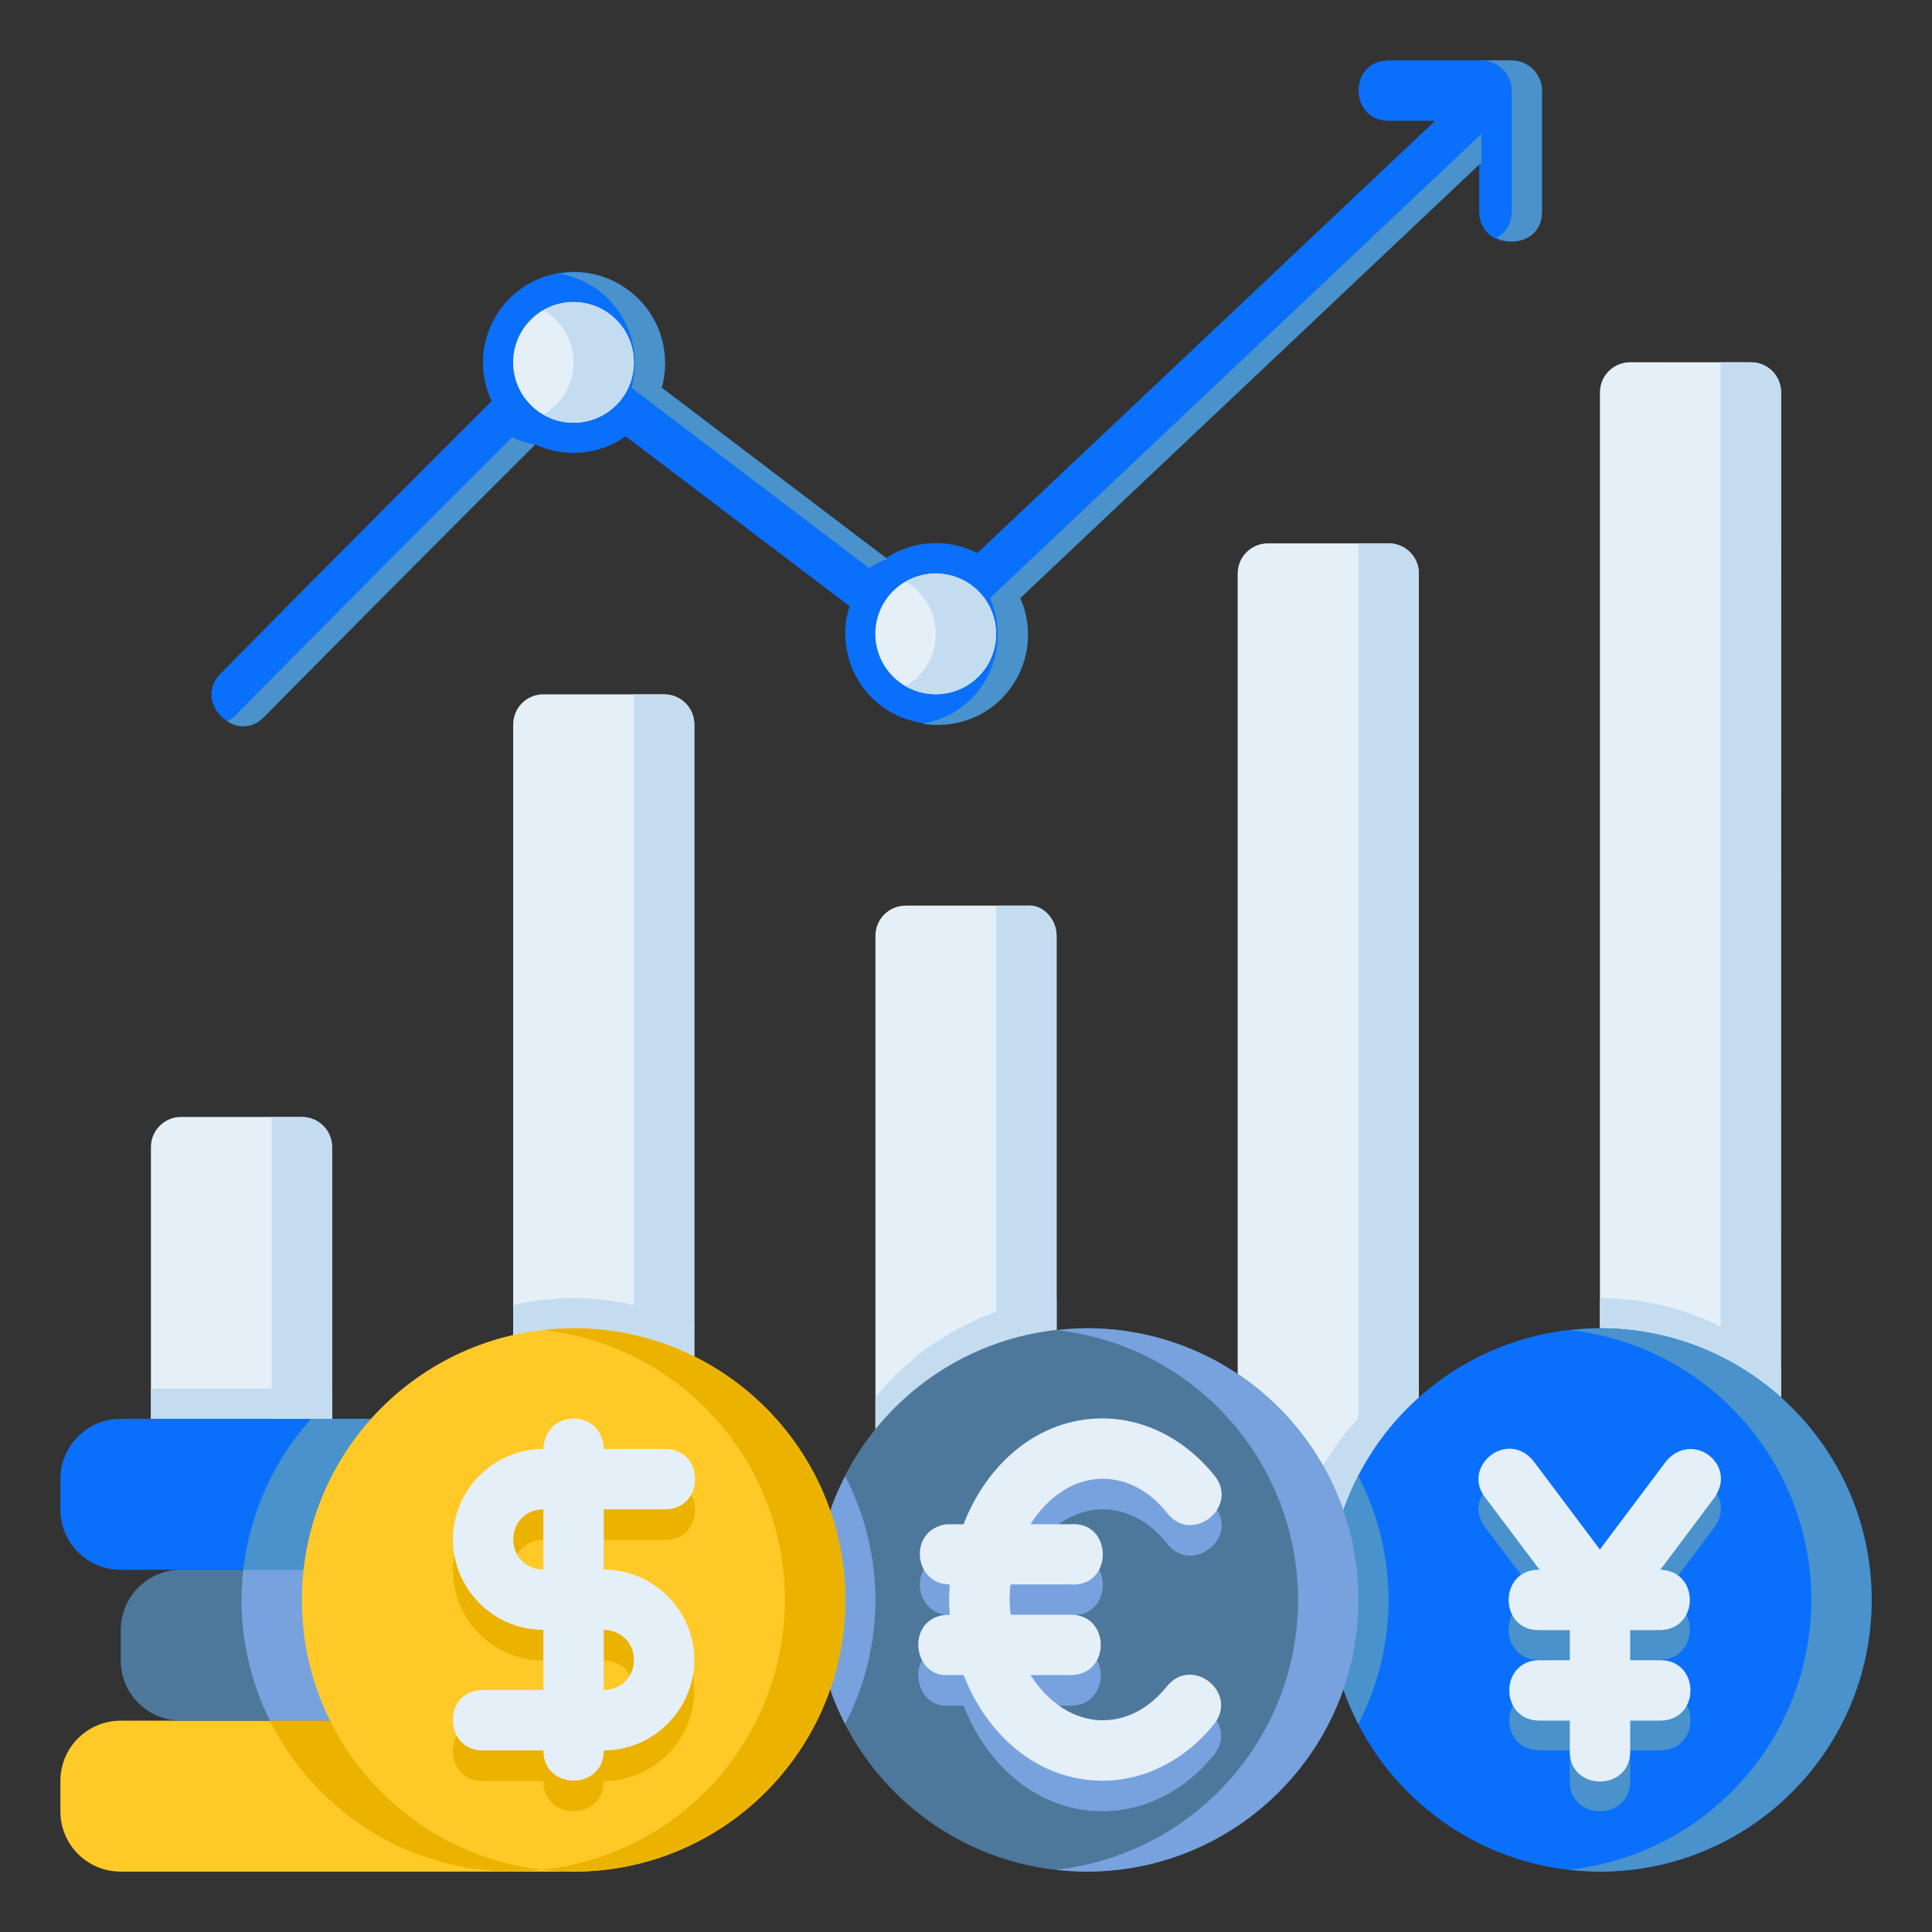 <?xml version="1.0" encoding="UTF-8"?> <svg xmlns="http://www.w3.org/2000/svg" xmlns:xlink="http://www.w3.org/1999/xlink" width="500px" height="500px" viewBox="0 0 500 500" version="1.1"><rect x="0" y="0" width="500" height="500" fill="#333333" stroke="none"/><g id="surface1"><path style=" stroke:none;fill-rule:nonzero;fill:rgb(89.412%,93.725%,97.255%);fill-opacity:1;" d="M 140.625 179.688 C 136.297 179.688 132.812 183.172 132.812 187.5 L 132.812 351.562 L 179.688 351.562 L 179.688 187.5 C 179.688 183.172 176.203 179.688 171.875 179.688 Z M 140.625 179.688 "></path><path style=" stroke:none;fill-rule:nonzero;fill:rgb(76.863%,86.275%,94.118%);fill-opacity:1;" d="M 132.812 337.781 L 132.812 351.562 L 179.688 351.562 L 179.688 343.352 C 169.98 338.504 159.285 335.965 148.438 335.938 C 143.176 335.965 137.934 336.586 132.812 337.781 Z M 132.812 337.781 "></path><path style=" stroke:none;fill-rule:nonzero;fill:rgb(76.863%,86.275%,94.118%);fill-opacity:1;" d="M 164.062 179.734 L 164.062 343.75 L 179.688 343.75 L 179.688 187.5 C 179.688 183.254 176.32 179.859 172.102 179.734 Z M 164.062 179.734 "></path><path style=" stroke:none;fill-rule:nonzero;fill:rgb(89.412%,93.725%,97.255%);fill-opacity:1;" d="M 460.945 101.574 C 460.945 97.246 457.461 93.762 453.133 93.762 L 421.875 93.75 C 417.547 93.75 414.062 97.234 414.062 101.562 L 414.062 343.75 C 431.277 343.777 447.887 350.117 460.844 361.617 Z M 460.945 101.574 "></path><path style=" stroke:none;fill-rule:nonzero;fill:rgb(76.863%,86.275%,94.118%);fill-opacity:1;" d="M 414.062 351.562 C 431.277 351.586 447.887 357.93 460.738 369.383 L 460.945 369.473 L 460.945 353.953 C 448.07 342.387 431.379 335.977 414.066 335.941 Z M 414.062 351.562 "></path><path style=" stroke:none;fill-rule:nonzero;fill:rgb(76.863%,86.275%,94.118%);fill-opacity:1;" d="M 445.312 93.75 L 445.312 354.82 C 450.418 358.477 455.668 361.93 460.945 365.328 L 460.945 101.574 C 460.945 97.246 457.461 93.762 453.133 93.762 Z M 445.312 93.75 "></path><path style=" stroke:none;fill-rule:nonzero;fill:rgb(89.412%,93.725%,97.255%);fill-opacity:1;" d="M 328.125 140.625 C 323.797 140.625 320.312 144.109 320.312 148.438 L 320.312 355.637 C 333.066 364.211 342.66 376.723 347.625 391.266 C 351.523 379.926 358.258 369.773 367.188 361.77 L 367.188 148.438 C 367.188 144.109 363.703 140.625 359.375 140.625 Z M 328.125 140.625 "></path><path style=" stroke:none;fill-rule:nonzero;fill:rgb(76.863%,86.275%,94.118%);fill-opacity:1;" d="M 347.637 399.074 C 351.672 387.078 358.793 378.105 367.199 369.578 L 367.199 148.434 C 367.199 144.105 363.715 140.621 359.387 140.621 L 351.562 140.625 L 351.562 367.188 C 347.098 371.227 343.168 378.215 339.902 383.301 C 343.328 388.301 345.492 393.77 347.637 399.074 Z M 347.637 399.074 "></path><path style=" stroke:none;fill-rule:nonzero;fill:rgb(89.412%,93.725%,97.255%);fill-opacity:1;" d="M 234.375 234.375 C 230.047 234.375 226.562 237.859 226.562 242.188 L 226.562 369.965 C 238.195 355.562 255.039 346.328 273.438 344.27 L 273.438 242.188 C 273.438 237.859 269.953 234.375 265.625 234.375 Z M 234.375 234.375 "></path><path style=" stroke:none;fill-rule:nonzero;fill:rgb(76.863%,86.275%,94.118%);fill-opacity:1;" d="M 273.438 335.938 C 255.039 337.996 238.195 347.23 226.562 361.633 L 226.562 377.258 C 238.195 362.855 255.039 353.621 273.438 351.562 Z M 273.438 335.938 "></path><path style=" stroke:none;fill-rule:nonzero;fill:rgb(76.863%,86.275%,94.118%);fill-opacity:1;" d="M 257.812 234.375 L 257.812 347.93 C 262.836 346.148 268.055 344.871 273.438 344.27 L 273.438 242.188 C 273.438 237.859 269.918 233.84 265.625 234.375 Z M 257.812 234.375 "></path><path style=" stroke:none;fill-rule:nonzero;fill:rgb(89.412%,93.725%,97.255%);fill-opacity:1;" d="M 46.875 289.062 C 42.547 289.062 39.062 292.547 39.062 296.875 L 39.062 375 L 85.938 375 L 85.938 296.875 C 85.938 292.547 82.453 289.062 78.125 289.062 Z M 46.875 289.062 "></path><path style=" stroke:none;fill-rule:nonzero;fill:rgb(76.863%,86.275%,94.118%);fill-opacity:1;" d="M 85.914 359.375 L 39.086 359.375 L 39.086 375 L 85.938 375 Z M 85.914 359.375 "></path><path style=" stroke:none;fill-rule:nonzero;fill:rgb(100%,79.216%,15.686%);fill-opacity:1;" d="M 31.25 445.312 C 22.594 445.312 15.625 452.281 15.625 460.938 L 15.625 468.75 C 15.625 477.406 22.594 484.375 31.25 484.375 L 148.438 484.375 C 109.375 484.316 101.562 445.312 101.562 445.312 Z M 31.25 445.312 "></path><path style=" stroke:none;fill-rule:nonzero;fill:rgb(30.588%,47.059%,60.784%);fill-opacity:1;" d="M 46.875 406.25 C 38.219 406.25 31.25 413.219 31.25 421.875 L 31.25 429.688 C 31.25 438.344 38.219 445.312 46.875 445.312 L 101.562 445.312 C 98.871 437.789 97.484 429.863 97.457 421.875 C 97.488 413.887 98.883 413.773 101.578 406.25 Z M 46.875 406.25 "></path><path style=" stroke:none;fill-rule:nonzero;fill:rgb(3.922%,43.529%,98.039%);fill-opacity:1;" d="M 31.25 367.188 C 22.594 367.188 15.625 374.156 15.625 382.812 L 15.625 390.625 C 15.625 399.281 22.594 406.25 31.25 406.25 L 101.562 406.25 C 101.562 406.25 117.188 367.188 149.484 367.195 Z M 31.25 367.188 "></path><path style=" stroke:none;fill-rule:nonzero;fill:rgb(28.627%,57.255%,79.608%);fill-opacity:1;" d="M 80.504 367.188 C 70.742 378.07 64.613 391.723 62.973 406.25 L 101.562 406.25 C 101.562 406.25 117.191 367.195 149.488 367.203 Z M 80.504 367.188 "></path><path style=" stroke:none;fill-rule:nonzero;fill:rgb(3.922%,43.529%,98.039%);fill-opacity:1;" d="M 484.375 414.062 C 484.375 452.895 452.895 484.375 414.062 484.375 C 375.23 484.375 343.75 452.895 343.75 414.062 C 343.75 375.23 375.23 343.75 414.062 343.75 C 452.895 343.75 484.375 375.23 484.375 414.062 Z M 484.375 414.062 "></path><path style=" stroke:none;fill-rule:nonzero;fill:rgb(28.627%,57.255%,79.608%);fill-opacity:1;" d="M 468.75 414.059 C 468.703 449.91 441.691 479.988 406.051 483.871 C 408.711 484.188 411.383 484.355 414.062 484.371 C 452.895 484.371 484.375 452.891 484.375 414.059 C 484.375 375.227 452.895 343.746 414.062 343.746 C 411.516 343.777 408.977 343.949 406.449 344.25 C 441.93 348.32 468.727 378.344 468.75 414.059 Z M 468.75 414.059 "></path><path style=" stroke:none;fill-rule:nonzero;fill:rgb(30.588%,47.059%,60.784%);fill-opacity:1;" d="M 351.562 414.062 C 351.562 452.895 320.082 484.375 281.25 484.375 C 242.418 484.375 210.938 452.895 210.938 414.062 C 210.938 375.23 242.418 343.75 281.25 343.75 C 320.082 343.75 351.562 375.23 351.562 414.062 Z M 351.562 414.062 "></path><path style=" stroke:none;fill-rule:nonzero;fill:rgb(28.627%,57.255%,79.608%);fill-opacity:1;" d="M 351.547 382.051 C 346.449 391.953 343.777 402.926 343.75 414.062 C 343.754 425.234 346.422 436.246 351.531 446.184 C 356.66 436.25 359.352 425.242 359.375 414.062 C 359.34 402.922 356.656 391.949 351.547 382.051 Z M 351.547 382.051 "></path><path style=" stroke:none;fill-rule:nonzero;fill:rgb(46.667%,63.529%,86.667%);fill-opacity:1;" d="M 273.238 483.871 C 275.898 484.188 278.574 484.355 281.25 484.371 C 320.082 484.371 351.562 452.891 351.562 414.059 C 351.562 375.227 320.082 343.746 281.25 343.746 C 278.703 343.777 276.164 343.949 273.637 344.25 C 309.117 348.32 335.914 378.344 335.938 414.059 C 335.891 449.91 308.879 479.988 273.238 483.871 Z M 273.238 483.871 "></path><path style=" stroke:none;fill-rule:nonzero;fill:rgb(76.863%,86.275%,94.118%);fill-opacity:1;" d="M 70.312 289.109 L 70.312 367.188 L 85.938 367.188 L 85.938 296.875 C 85.938 292.629 82.57 289.234 78.352 289.109 Z M 70.312 289.109 "></path><path style=" stroke:none;fill-rule:nonzero;fill:rgb(46.667%,63.529%,86.667%);fill-opacity:1;" d="M 218.734 382.051 C 213.637 391.953 210.965 402.926 210.938 414.062 C 210.941 425.234 213.609 436.246 218.719 446.184 C 223.848 436.25 226.539 425.242 226.562 414.062 C 226.527 402.922 223.844 391.949 218.734 382.051 Z M 218.734 382.051 "></path><path style=" stroke:none;fill-rule:nonzero;fill:rgb(3.922%,43.529%,98.039%);fill-opacity:1;" d="M 359.008 15.625 C 348.582 16.164 349.391 31.801 359.816 31.262 L 371.398 31.262 L 252.914 143.145 C 245.422 139.227 236.34 139.801 229.277 144.426 L 171.004 100.188 C 173.215 92.211 171.152 83.363 164.992 77.227 C 155.691 67.969 140.969 68.141 131.883 77.227 C 124.75 84.355 123.062 95.047 127.242 103.785 C 103.762 127.188 80.5 150.629 57.207 174.191 C 49.625 181.617 61.043 192.844 68.344 185.145 C 91.621 161.602 114.824 138.266 138.262 114.906 C 145.961 118.625 155.266 117.77 161.91 112.91 L 219.879 156.891 C 217.227 164.824 219.25 174.199 225.586 180.535 C 234.672 189.621 249.656 189.668 258.742 180.582 C 265.711 173.617 267.5 163.211 263.625 154.559 L 382.812 41.973 L 382.812 54.68 C 382.812 65.105 398.453 65.105 398.453 54.68 L 398.453 23.406 C 398.434 19.094 394.926 15.609 390.609 15.625 C 379.629 15.625 368.461 15.625 359.008 15.625 Z M 359.008 15.625 "></path><path style=" stroke:none;fill-rule:nonzero;fill:rgb(46.667%,63.529%,86.667%);fill-opacity:1;" d="M 249.359 402.391 C 247.898 402.387 246.309 402.391 244.902 402.391 C 234.875 403.891 236.426 418.02 245.82 417.949 C 245.555 420.633 245.582 423.473 245.82 425.789 C 234.199 425.73 235.742 442.27 245.641 441.414 L 249.379 441.414 C 255.527 457.227 268.824 468.75 285.316 468.75 C 296.832 468.75 307.141 462.906 314.152 454.164 C 320.695 446.051 308.52 436.242 301.977 444.355 C 297.422 450.035 291.602 453.113 285.316 453.113 C 278.117 453.113 271.27 448.629 266.715 441.414 L 276.891 441.414 C 287.543 441.648 287.543 425.555 276.891 425.789 L 261.57 425.789 C 261.367 424.426 261.074 420.551 261.57 417.949 L 276.891 417.949 C 288.242 418.969 288.242 401.371 276.891 402.391 L 266.684 402.391 C 271.238 395.137 278.098 390.613 285.316 390.613 C 291.574 390.613 297.383 393.688 301.93 399.324 C 308.398 407.984 321.18 397.691 314.094 389.527 C 308.055 382.055 298.055 375.039 285.32 374.988 C 268.812 374.988 255.496 386.543 249.359 402.391 Z M 249.359 402.391 "></path><path style=" stroke:none;fill-rule:nonzero;fill:rgb(89.412%,93.725%,97.255%);fill-opacity:1;" d="M 249.359 394.48 C 247.898 394.48 246.309 394.48 244.902 394.48 C 234.875 395.984 236.426 410.113 245.82 410.043 C 245.555 412.727 245.582 415.562 245.82 417.883 C 234.199 417.824 235.742 434.363 245.641 433.504 L 249.379 433.504 C 255.527 449.316 268.824 460.844 285.316 460.844 C 296.832 460.844 307.141 454.996 314.152 446.258 C 320.695 438.141 308.52 428.332 301.977 436.449 C 297.422 442.129 291.602 445.207 285.316 445.207 C 278.117 445.207 271.27 440.723 266.715 433.504 L 276.891 433.504 C 287.543 433.742 287.543 417.648 276.891 417.883 L 261.57 417.883 C 261.367 416.52 261.074 412.645 261.57 410.043 L 276.891 410.043 C 288.242 411.059 288.242 393.461 276.891 394.48 L 266.684 394.48 C 271.238 387.227 278.098 382.703 285.316 382.703 C 291.574 382.703 297.383 385.781 301.93 391.414 C 308.398 400.078 321.18 389.781 314.094 381.621 C 308.055 374.145 298.055 367.133 285.32 367.082 C 268.812 367.082 255.496 378.637 249.359 394.48 Z M 249.359 394.48 "></path><path style=" stroke:none;fill-rule:nonzero;fill:rgb(28.627%,57.255%,79.608%);fill-opacity:1;" d="M 384.352 395.211 L 398.422 413.945 C 387.773 413.707 387.773 429.801 398.422 429.566 L 406.266 429.566 L 406.266 437.348 L 398.422 437.348 C 387.996 437.348 387.996 452.984 398.422 452.984 L 406.266 452.984 L 406.266 460.762 C 406.027 471.41 422.125 471.41 421.891 460.762 L 421.891 452.984 L 429.672 452.984 C 440.098 452.984 440.098 437.348 429.672 437.348 L 421.891 437.348 L 421.891 429.566 L 429.672 429.566 C 439.863 429.359 439.891 414.188 429.703 413.945 L 443.738 395.211 C 449.684 386.73 438.066 377.82 431.227 385.812 L 414.047 408.695 L 396.863 385.812 C 389.965 377.387 378.164 387.375 384.352 395.211 Z M 384.352 395.211 "></path><path style=" stroke:none;fill-rule:nonzero;fill:rgb(89.412%,93.725%,97.255%);fill-opacity:1;" d="M 384.352 387.52 L 398.422 406.254 C 387.773 406.016 387.773 422.109 398.422 421.875 L 406.266 421.875 L 406.266 429.652 L 398.422 429.652 C 387.996 429.652 387.996 445.289 398.422 445.289 L 406.266 445.289 L 406.266 453.07 C 406.027 463.719 422.125 463.719 421.891 453.07 L 421.891 445.289 L 429.672 445.289 C 440.098 445.289 440.098 429.652 429.672 429.652 L 421.891 429.652 L 421.891 421.875 L 429.672 421.875 C 439.863 421.668 439.891 406.496 429.703 406.254 L 443.738 387.52 C 449.684 379.035 438.066 370.129 431.227 378.121 L 414.047 401.004 L 396.863 378.121 C 389.965 369.695 378.164 379.684 384.352 387.52 Z M 384.352 387.52 "></path><path style=" stroke:none;fill-rule:nonzero;fill:rgb(46.667%,63.529%,86.667%);fill-opacity:1;" d="M 62.973 406.25 C 62.672 408.844 62.512 411.453 62.5 414.062 C 62.508 424.906 65.027 435.602 69.855 445.312 L 101.562 445.312 C 98.871 437.789 97.484 429.863 97.457 421.875 C 97.488 413.887 98.883 413.773 101.578 406.25 Z M 62.973 406.25 "></path><path style=" stroke:none;fill-rule:nonzero;fill:rgb(92.549%,69.804%,0%);fill-opacity:1;" d="M 69.855 445.312 C 81.723 469.23 106.113 484.363 132.812 484.375 C 135.516 484.344 138.215 484.152 140.898 483.812 C 108.379 479.148 101.562 445.312 101.562 445.312 Z M 69.855 445.312 "></path><path style=" stroke:none;fill-rule:nonzero;fill:rgb(100%,79.216%,15.686%);fill-opacity:1;" d="M 218.75 414.062 C 218.75 452.895 187.27 484.375 148.438 484.375 C 109.605 484.375 78.125 452.895 78.125 414.062 C 78.125 375.23 109.605 343.75 148.438 343.75 C 187.27 343.75 218.75 375.23 218.75 414.062 Z M 218.75 414.062 "></path><path style=" stroke:none;fill-rule:nonzero;fill:rgb(92.549%,69.804%,0%);fill-opacity:1;" d="M 140.426 483.871 C 143.086 484.188 145.758 484.355 148.438 484.371 C 187.27 484.371 218.75 452.891 218.75 414.059 C 218.75 375.227 187.27 343.746 148.438 343.746 C 145.891 343.777 143.352 343.949 140.824 344.25 C 176.305 348.32 203.102 378.344 203.125 414.059 C 203.078 449.91 176.066 479.988 140.426 483.871 Z M 140.426 483.871 "></path><path style=" stroke:none;fill-rule:nonzero;fill:rgb(92.549%,69.804%,0%);fill-opacity:1;" d="M 148.359 375.039 C 144.566 375.098 140.801 377.781 140.625 382.914 C 127.785 382.914 117.219 393.496 117.219 406.336 C 117.219 419.172 127.758 429.766 140.625 429.727 L 140.625 445.293 L 125 445.293 C 114.574 445.293 114.574 460.934 125 460.934 L 140.625 460.934 C 140.625 471.355 156.266 471.355 156.266 460.934 C 169.105 460.934 179.672 450.348 179.672 437.508 C 179.672 424.672 169.078 414.156 156.266 414.117 L 156.266 398.539 L 171.891 398.539 C 182.539 398.773 182.539 382.676 171.891 382.914 L 156.266 382.914 C 156 377.539 152.156 374.98 148.359 375.039 Z M 140.625 398.539 L 140.625 414.117 C 136.184 414.129 132.844 410.777 132.844 406.336 C 132.844 401.895 136.156 398.539 140.625 398.539 Z M 156.266 429.742 C 160.727 429.801 164.047 433.09 164.047 437.508 C 164.047 441.949 160.734 445.293 156.266 445.293 Z M 156.266 429.742 "></path><path style=" stroke:none;fill-rule:nonzero;fill:rgb(89.412%,93.725%,97.255%);fill-opacity:1;" d="M 148.359 367.109 C 144.566 367.168 140.801 369.852 140.625 374.984 C 127.785 374.984 117.219 385.57 117.219 398.406 C 117.219 411.246 127.758 421.836 140.625 421.797 L 140.625 437.363 L 125 437.363 C 114.574 437.363 114.574 453.004 125 453.004 L 140.625 453.004 C 140.625 463.426 156.266 463.426 156.266 453.004 C 169.105 453.004 179.672 442.418 179.672 429.582 C 179.672 416.742 169.078 406.227 156.266 406.188 L 156.266 390.609 L 171.891 390.609 C 182.539 390.844 182.539 374.746 171.891 374.984 L 156.266 374.984 C 156 369.613 152.156 367.051 148.359 367.109 Z M 140.625 390.609 L 140.625 406.188 C 136.184 406.203 132.844 402.848 132.844 398.406 C 132.844 393.965 136.156 390.609 140.625 390.609 Z M 156.266 421.812 C 160.727 421.871 164.047 425.16 164.047 429.582 C 164.047 434.02 160.734 437.363 156.266 437.363 Z M 156.266 421.812 "></path><path style=" stroke:none;fill-rule:nonzero;fill:rgb(89.412%,93.725%,97.255%);fill-opacity:1;" d="M 231.105 175.086 C 225.004 168.984 225.004 159.09 231.105 152.992 C 237.203 146.891 247.098 146.891 253.199 152.992 C 259.297 159.09 259.297 168.984 253.199 175.086 C 247.098 181.184 237.203 181.184 231.105 175.086 Z M 231.105 175.086 "></path><path style=" stroke:none;fill-rule:nonzero;fill:rgb(89.412%,93.725%,97.255%);fill-opacity:1;" d="M 159.461 104.832 C 153.359 110.934 143.469 110.934 137.367 104.832 C 131.266 98.73 131.266 88.84 137.367 82.738 C 143.469 76.637 153.359 76.637 159.461 82.738 C 165.562 88.84 165.562 98.73 159.461 104.832 Z M 159.461 104.832 "></path><path style=" stroke:none;fill-rule:nonzero;fill:rgb(76.863%,86.275%,94.118%);fill-opacity:1;" d="M 242.414 148.438 C 239.594 148.398 236.816 149.129 234.375 150.543 C 235.555 151.223 236.645 152.055 237.609 153.016 C 243.711 159.117 243.711 169.008 237.609 175.109 C 236.645 176.07 235.555 176.902 234.375 177.582 C 240.496 181.121 248.23 180.105 253.234 175.109 C 259.336 169.008 259.336 159.117 253.234 153.016 C 250.359 150.141 246.48 148.5 242.414 148.438 Z M 242.414 148.438 "></path><path style=" stroke:none;fill-rule:nonzero;fill:rgb(76.863%,86.275%,94.118%);fill-opacity:1;" d="M 148.664 78.172 C 145.844 78.133 143.066 78.859 140.625 80.277 C 141.805 80.957 142.895 81.785 143.859 82.75 C 149.961 88.852 149.961 98.742 143.859 104.844 C 142.891 105.805 141.797 106.637 140.609 107.316 C 146.734 110.859 154.48 109.848 159.484 104.844 C 165.586 98.742 165.586 88.852 159.484 82.75 C 156.609 79.875 152.73 78.23 148.664 78.172 Z M 148.664 78.172 "></path><path style=" stroke:none;fill-rule:nonzero;fill:rgb(28.627%,57.255%,79.608%);fill-opacity:1;" d="M 383.387 15.648 C 387.707 15.633 391.223 19.125 391.238 23.445 L 391.238 54.773 C 391.238 58.148 389.543 60.305 387.328 61.5 C 391.965 64 399.082 61.84 399.082 54.773 L 399.082 23.445 C 399.062 19.125 395.547 15.633 391.227 15.648 C 388.5 15.648 386.102 15.648 383.387 15.648 Z M 383.387 15.648 "></path><path style=" stroke:none;fill-rule:nonzero;fill:rgb(28.627%,57.255%,79.608%);fill-opacity:1;" d="M 383.414 34.625 L 256.203 154.801 C 260.078 163.469 258.289 173.895 251.312 180.871 C 247.77 184.41 243.336 186.516 238.703 187.289 C 245.934 188.484 253.629 186.395 259.152 180.871 C 266.129 173.895 267.918 163.469 264.043 154.801 L 383.414 42.039 Z M 383.414 34.625 "></path><path style=" stroke:none;fill-rule:nonzero;fill:rgb(28.627%,57.255%,79.608%);fill-opacity:1;" d="M 148.594 70.453 C 147.328 70.457 146.07 70.625 144.82 70.836 C 149.398 71.629 153.816 73.766 157.414 77.348 C 163.582 83.492 165.648 92.359 163.434 100.348 L 224.902 147.008 C 226.398 146.027 227.996 145.266 229.641 144.652 L 171.273 100.348 C 173.488 92.359 171.422 83.492 165.254 77.348 C 160.594 72.711 154.582 70.434 148.594 70.453 Z M 148.594 70.453 "></path><path style=" stroke:none;fill-rule:nonzero;fill:rgb(28.627%,57.255%,79.608%);fill-opacity:1;" d="M 132.547 113.164 C 109.074 136.559 83.926 161.863 60.613 185.441 C 60.047 186.039 59.43 186.328 58.824 186.711 C 61.637 188.477 65.379 188.684 68.453 185.441 C 91.129 162.508 115.66 137.844 138.477 115.09 C 136.445 114.719 134.449 114.078 132.547 113.164 Z M 132.547 113.164 "></path></g></svg> 